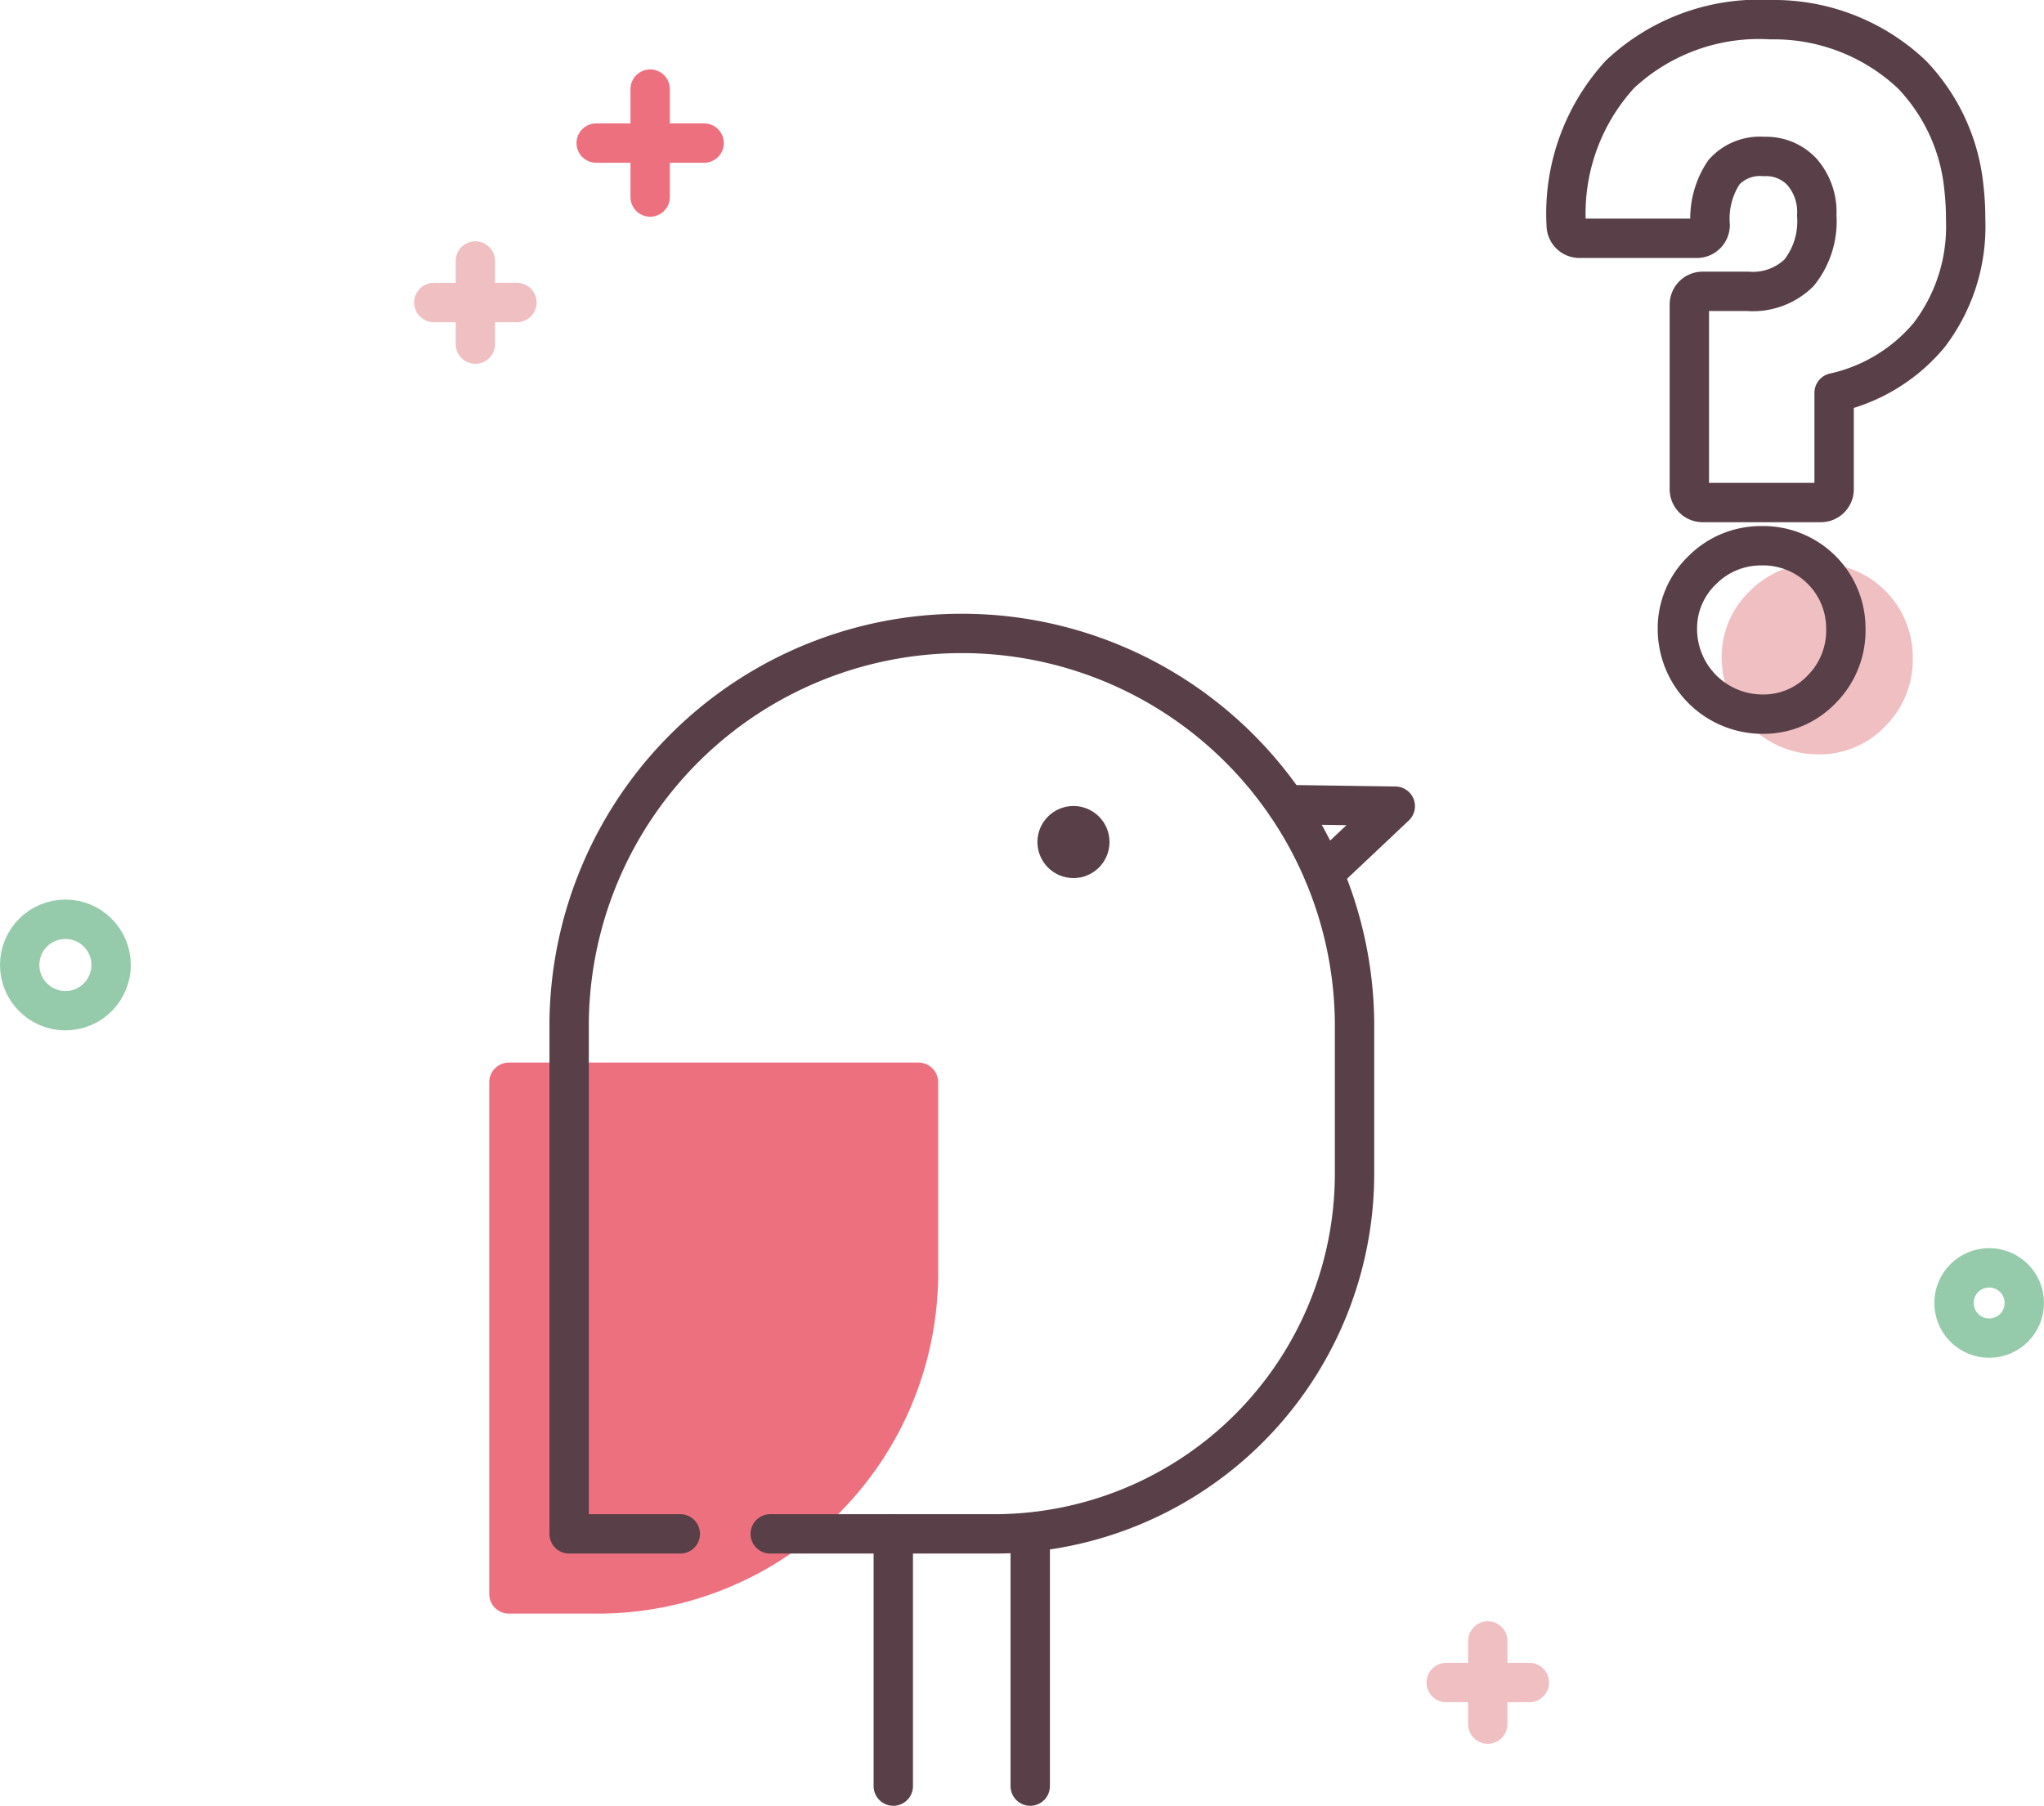 <svg xmlns="http://www.w3.org/2000/svg" width="103.856" height="91.756" viewBox="0 0 103.856 91.756"><defs><style>.a{fill:#ed707f;stroke:#ed707f;}.a,.b,.d,.e{stroke-linecap:round;stroke-linejoin:round;stroke-width:2px;}.b,.e{fill:none;}.b{stroke:#583f48;}.c{fill:#583f48;}.d,.f{fill:#f0bfc2;}.d{stroke:#f0bfc2;}.e{stroke:#95cbaa;}</style></defs><g transform="translate(-321.905 -1312.122)"><path class="a" d="M0,0H20.81a0,0,0,0,1,0,0V9.7A16.3,16.3,0,0,1,4.515,26H0a0,0,0,0,1,0,0V0A0,0,0,0,1,0,0Z" transform="translate(347.763 1367.114)"/><path class="b" d="M389.171,1356.509l3.629-3.423-5.537-.08"/><path class="b" d="M361.041,1390.062h11.377a18.312,18.312,0,0,0,18.311-18.312v-7.688h0a19.954,19.954,0,0,0-39.906,0h0v26h5.648"/><circle class="c" cx="1.831" cy="1.831" r="1.831" transform="translate(374.617 1353.077)"/><line class="b" y2="12.817" transform="translate(367.293 1390.062)"/><line class="b" y2="12.817" transform="translate(374.251 1390.062)"/><line class="a" x2="5.485" transform="translate(352.198 1319.392)"/><line class="a" y2="5.485" transform="translate(354.94 1316.649)"/><line class="d" x2="4.224" transform="translate(343.947 1327.494)"/><line class="d" y2="4.224" transform="translate(346.059 1325.382)"/><line class="d" x2="4.224" transform="translate(395.388 1397.616)"/><line class="d" y2="4.224" transform="translate(397.5 1395.504)"/><circle class="e" cx="2.323" cy="2.323" r="2.323" transform="translate(322.905 1358.832)"/><circle class="e" cx="1.786" cy="1.786" r="1.786" transform="translate(421.189 1376.543)"/><path class="f" d="M414.263,1340.748a4.761,4.761,0,0,0-3.441,1.4,4.639,4.639,0,0,0-1.438,3.428,4.912,4.912,0,0,0,4.879,4.879,4.628,4.628,0,0,0,3.443-1.44,4.781,4.781,0,0,0,1.388-3.439,4.768,4.768,0,0,0-4.831-4.83Z"/><path class="b" d="M411.434,1339.853a4.193,4.193,0,0,0-3.033,1.235,4.089,4.089,0,0,0-1.267,3.022,4.328,4.328,0,0,0,4.3,4.3,4.082,4.082,0,0,0,3.035-1.269,4.217,4.217,0,0,0,1.224-3.032,4.2,4.2,0,0,0-4.259-4.257Z"/><path class="b" d="M421.692,1321.669a9.659,9.659,0,0,0-2.643-5.76,10.2,10.2,0,0,0-7.172-2.787,10.318,10.318,0,0,0-7.657,2.772,10.47,10.47,0,0,0-2.736,7.663.675.675,0,0,0,.675.674h5.965a.675.675,0,0,0,.675-.674,4.224,4.224,0,0,1,.7-2.683,2.459,2.459,0,0,1,2.039-.8,2.486,2.486,0,0,1,1.929.785,3.1,3.1,0,0,1,.748,2.209,4.174,4.174,0,0,1-.9,2.914,3.353,3.353,0,0,1-2.6.944h-2.3a.673.673,0,0,0-.674.674v9.381a.674.674,0,0,0,.674.675h6.008a.674.674,0,0,0,.674-.675v-4.9a8.747,8.747,0,0,0,4.815-2.917,9.076,9.076,0,0,0,1.868-5.862A13.938,13.938,0,0,0,421.692,1321.669Z"/></g></svg>